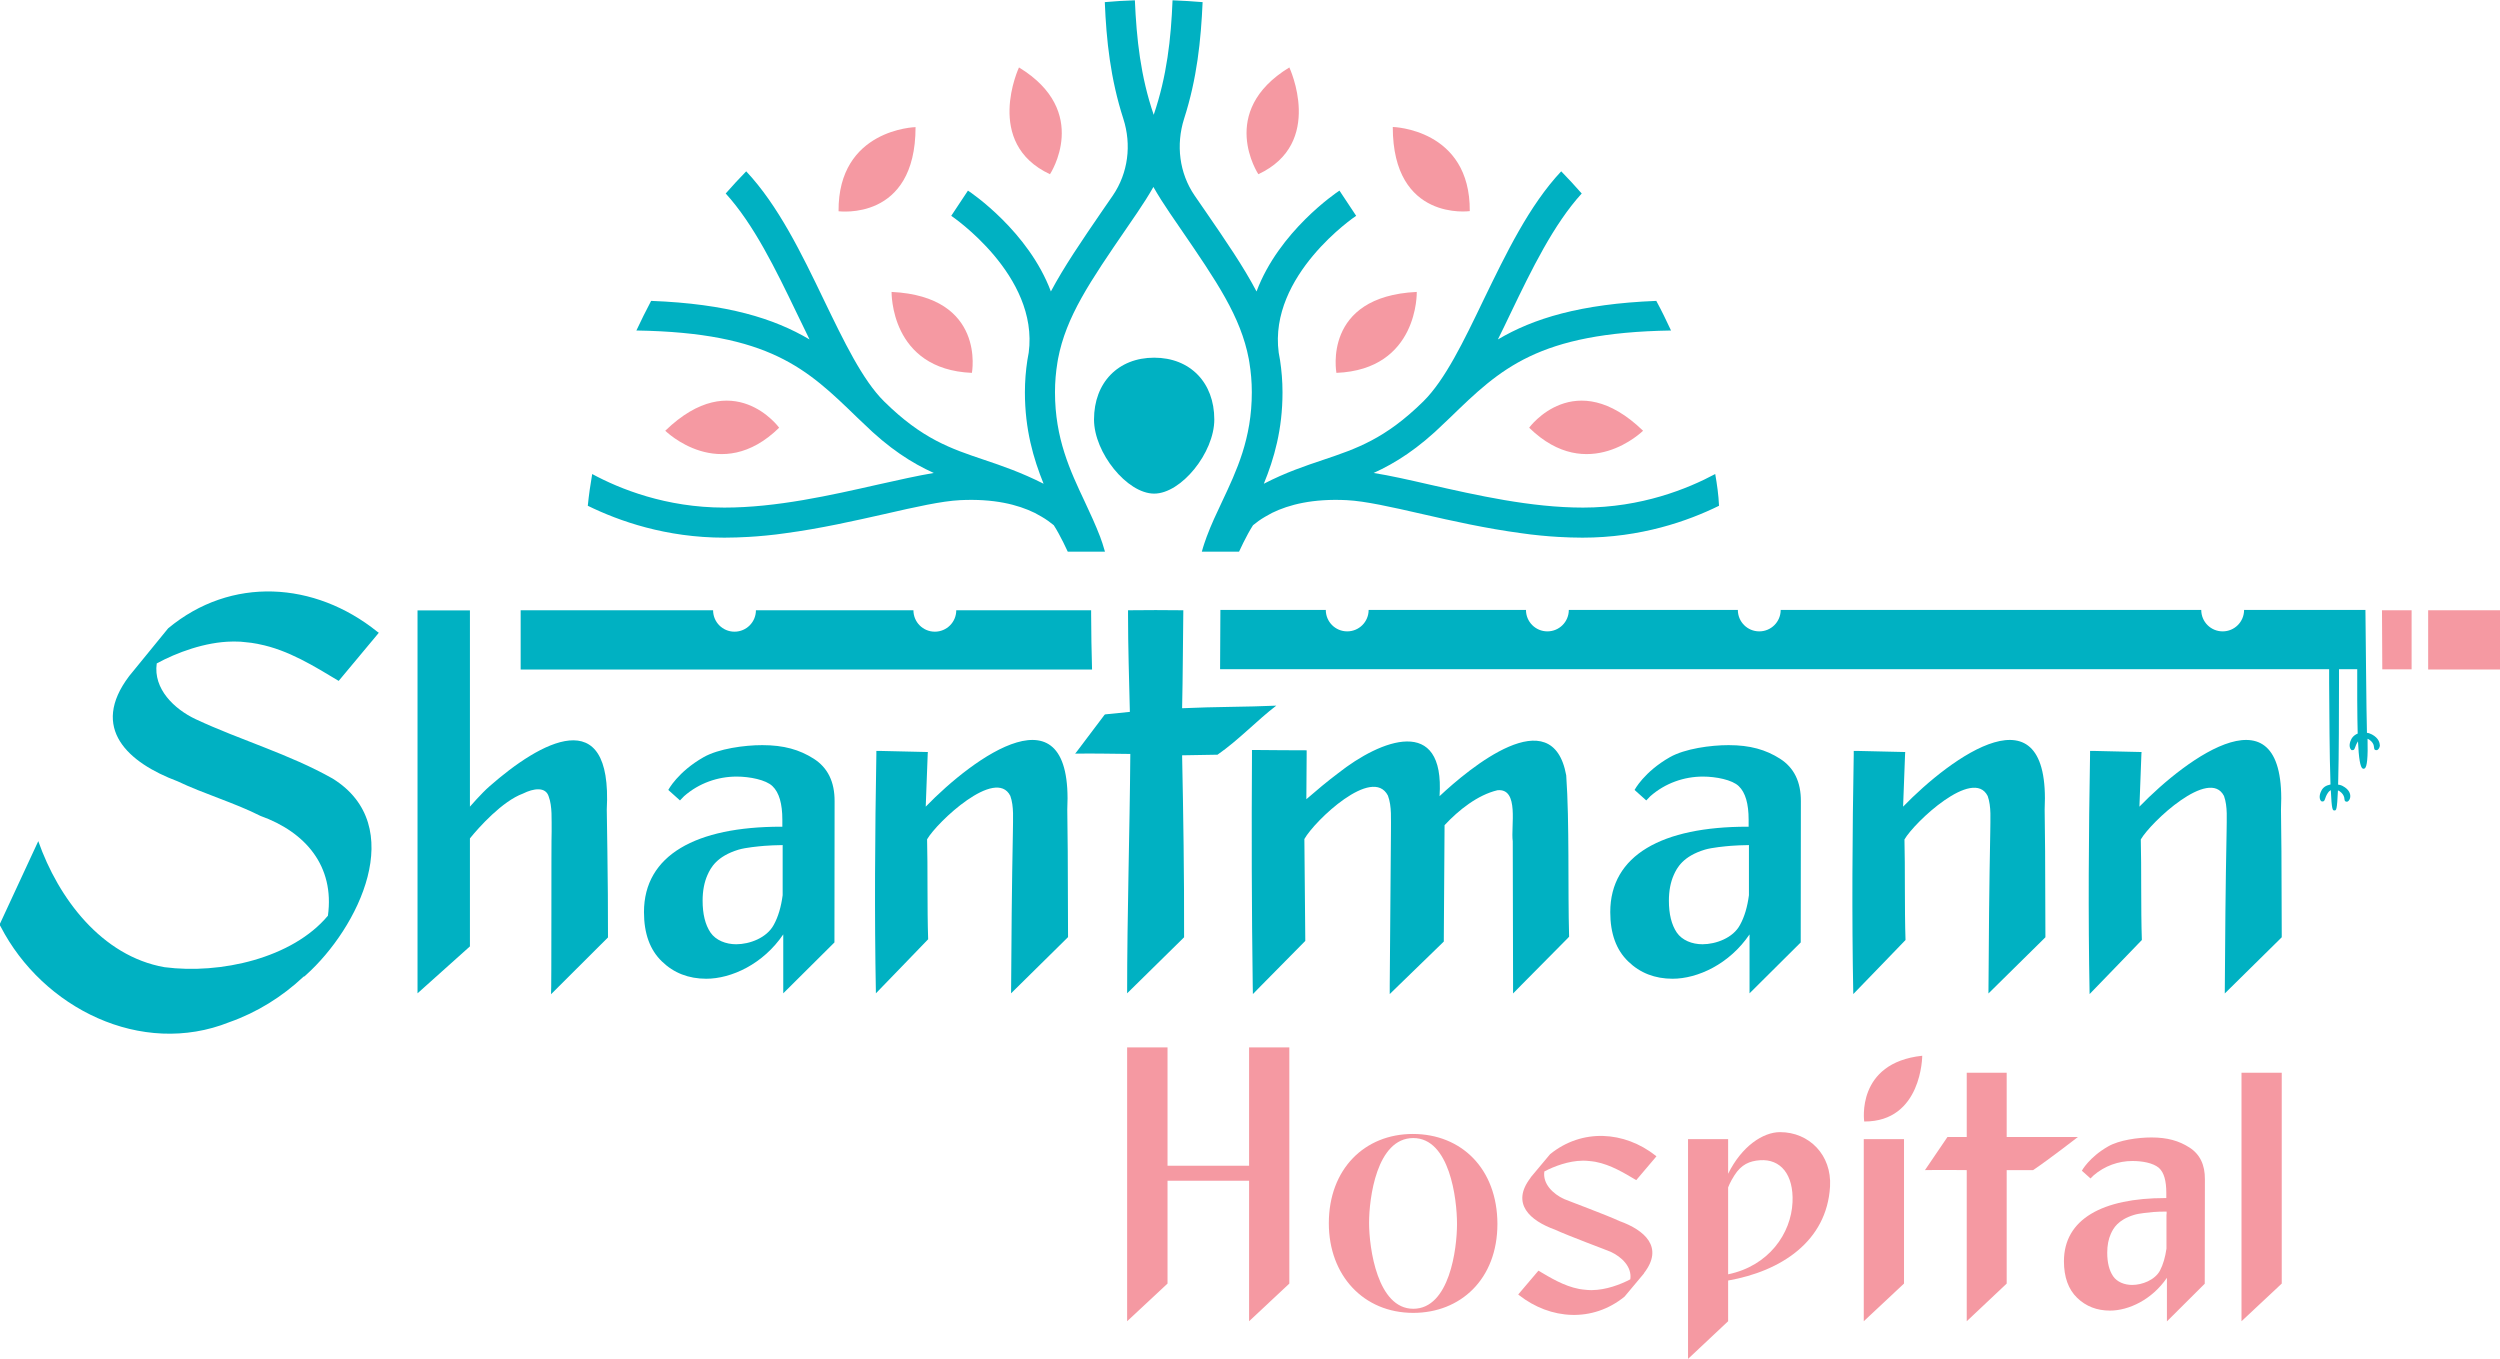 <?xml version="1.0" encoding="utf-8"?>
<!-- Generator: Adobe Illustrator 27.9.0, SVG Export Plug-In . SVG Version: 6.00 Build 0)  -->
<svg version="1.1" xmlns="http://www.w3.org/2000/svg" xmlns:xlink="http://www.w3.org/1999/xlink" x="0px" y="0px"
	 viewBox="0 0 1646 894.7" style="enable-background:new 0 0 1646 894.7;" xml:space="preserve">
<style type="text/css">
	.st0{fill:#00B1C2;}
	.st1{fill:#F599A2;}
</style>
<g id="Guides_For_Artboard">
</g>
<g id="Layer_1">
	<g>
		<g>
			<g>
				<g>
					<g>
						<g>
							<g>
								<path class="st0" d="M110.7,413.7l-25.3,31c0,0-0.1,0.1-0.1,0.1s-0.3,0.4-0.3,0.4c-26,34.4-0.6,57,31.9,69.2
									c17.4,8.3,37.4,14.1,54.6,22.8c29.6,10.6,48.9,33,44.4,65.7c-23.4,28-70.8,38.7-107.6,33.9c-41.4-7.3-69.9-45.4-83.1-83
									c-0.6,1.4-23.5,50.6-24.9,53.7c-0.8,1.5-0.7,1.2,0.1,2.5C28.1,663.7,93,696.2,151,673c18.2-6.4,34.9-16.8,48.9-30
									c0.5,0,0.7-0.3,1.5-1c34.7-31.1,67.7-98.3,17.6-129.4c-28.7-16.2-60.5-25.2-90.2-39.1c-14-6.6-28-19.9-25.6-36.7
									c13-7.1,32-14.2,49.7-14.4c0.7,0,1.4,0,2.2,0c2.2,0,4.3,0.1,6.4,0.4c2.7,0.2,5.4,0.6,8,1.1c0.3,0.1,0.6,0.1,0.9,0.2
									c19.5,3.8,36.7,14.7,52.6,24.2l25.6-30.7l0.8-1c0,0-1-0.7-1-0.7C207.2,382.8,152.2,379.2,110.7,413.7z"/>
								<g>
									<path class="st0" d="M399.9,560.5c0,0-0.4-27.5-0.4-27.5c3.8-71.5-43.9-44.6-77.2-15.3c-5.2,4.5-12.9,13.4-12.9,13.4V401.9
										h-34.5V654l34.5-30.9v-0.4V622c0,0,0-70,0-70c5.9-7.3,21.3-24.5,34.9-29.5c7-3.5,15-4.7,17,2c2.4,6.5,1.8,15,1.9,23.1
										c-0.3,5.2,0,105.3-0.4,107c4.8-4.8,32.2-32.1,37.5-37.4C400.3,598.2,400.2,579.4,399.9,560.5z"/>
								</g>
								<path class="st0" d="M703,560.5c0,0-0.3-27.5-0.3-27.5c4.1-82.8-61.7-34.4-93.2-1.9l1.3-34.5c0,0,0.1-1.5,0.1-1.5l-1.5,0
									l-30.3-0.7l-2.1,0l0,2.2c-0.9,51.7-1.3,105.7-0.3,157.4c2.2-2.3,31.5-32.5,34.4-35.6c-0.7-20.4-0.2-47.9-0.7-65.8
									c6.6-11.4,45.2-47.7,54.8-28.6c2.5,7,1.7,15.4,1.7,23.5c-0.7,35.5-1,71-1.2,106.5c3.5-3.5,32.2-31.7,36.4-35.9l1.1-1.1
									c0,0,0-1.5,0-1.5C703.2,615.6,703,560.5,703,560.5z"/>
								<path class="st0" d="M947.8,524.2c3.6-53.6-38.6-37.4-66.8-15.1c-7.2,5.4-14.1,11.2-20.9,17.1l0.2-29.5c0,0,0-2.7,0-2.7
									c-0.5,0-31.3-0.1-33.1-0.2l-2.9,0l0,2.9c-0.3,49.7-0.2,102.5,0.5,152.2c0,0,0.1,5.6,0.1,5.6l3.9-4l30-30.4l0.6-0.6l0-0.8
									l-0.6-66.3c6.9-12.2,44.8-48.3,55-28.6c2.7,7.2,1.9,15.6,2,23.8L915,648.8l0,5.7l4.1-4l30.7-29.8l0.8-0.8c0,0,0-1.2,0-1.2
									l0.5-75.4c9.3-10,21.8-19.9,34.8-23c14.6-1.5,8.7,24,10.1,33.6c0,0,0.2,91.7,0.2,91.7l0,8.5c0,0,5.9-6,5.9-6l30.1-30.4
									c0,0,0.9-1,0.9-1c-0.9-31.6,0.3-74.9-1.9-106.2C1022.1,460.3,967.4,505.8,947.8,524.2z"/>
								<path class="st0" d="M1346.5,560.5c0,0-0.3-27.5-0.3-27.5c4.1-82.8-61.7-34.4-93.2-1.9l1.3-34.5l0.1-1.5l-1.5,0l-30.3-0.7
									l-2.1,0l0,2.2c-0.9,51.7-1.3,106.1-0.3,157.9c2.2-2.3,31.5-32.5,34.4-35.6c-0.7-20.4-0.2-48.3-0.7-66.2
									c6.6-11.4,45.2-47.7,54.8-28.6c2.5,7,1.7,15.4,1.7,23.5c-0.7,35.5-1,71-1.2,106.5c3.5-3.5,32.2-31.7,36.4-35.9l1.1-1.1
									l0-1.5L1346.5,560.5z"/>
								<path class="st0" d="M1502.3,615.6l-0.2-55.1c0,0-0.3-27.5-0.3-27.5c4.1-82.8-61.7-34.4-93.2-1.9l1.3-34.5l0.1-1.5l-1.5,0
									l-30.3-0.7l-2.1,0l0,2.2c-0.9,51.7-1.3,106.1-0.3,157.9c2.2-2.3,31.5-32.5,34.4-35.6c-0.7-20.4-0.2-48.3-0.7-66.2
									c6.6-11.4,45.2-47.7,54.8-28.6c2.5,7,1.7,15.4,1.7,23.5c-0.7,35.5-1,71-1.2,106.5c3.5-3.5,32.2-31.7,36.4-35.9l1.1-1.1
									L1502.3,615.6z"/>
								<path class="st0" d="M840.3,464.6c-19.6,0.9-40.7,0.7-62,1.7c0.5-21.5,0.5-43,0.8-64.5c-12.1-0.2-24.3-0.1-36.4,0v3
									c0,21.3,0.7,42.6,1.2,63.9c-2.7,0.3-15.8,1.6-15.8,1.6c-0.6,0-0.7,0.1-1,0.5l-17.8,23.6c0,0-1.4,1.8-1.4,1.8
									c12.1-0.2,24.2,0.1,36.3,0.2c-0.4,52.5-2.1,105-2.1,157.6c3.2-3.1,32.5-32,36.4-35.8l1.1-1.1c0,0,0-1.5,0-1.5
									c0.1-39.4-0.5-78.9-1.3-118.3c6.2-0.1,23.3-0.4,23.3-0.4C815.6,487.2,827.7,474.2,840.3,464.6z"/>
							</g>
							<g>
								<path class="st0" d="M759.9,235.5c-23.7,0-39.6,16.4-39.6,40.7c0,21.9,21.8,48.8,39.6,48.8c17.8,0,39.6-26.9,39.6-48.8
									C799.5,251.9,783.6,235.5,759.9,235.5z"/>
								<path class="st1" d="M848.9,44.4c-47.7,29.1-20.4,70.3-20.4,70.3C872.3,94.3,848.9,44.4,848.9,44.4z"/>
								<path class="st1" d="M967.7,139c0.4-54.2-50.7-55.4-50.7-55.4C917,146.1,967.7,139,967.7,139z"/>
								<path class="st1" d="M879.9,245.5c54.2-2.2,52.9-53.3,52.9-53.3C870.4,195.2,879.9,245.5,879.9,245.5z"/>
								<path class="st1" d="M1006.8,281.6c38.7,37.9,75,2,75,2C1036.9,240.2,1006.8,281.6,1006.8,281.6z"/>
								<path class="st0" d="M1129.3,312.1c-18.1,9.7-48.6,22.1-87,22.1c-34.4,0-69.9-8.1-101.3-15.2c-13.5-3.1-25.9-5.9-36.6-7.6
									c14.3-6.5,29.3-15.9,46.7-33l0,0l3.7-3.5c33.1-32.1,57.7-55.9,145.4-57.3c-3.1-6.6-6.2-13.1-9.7-19.5
									c-50.1,2-81,11.6-104.3,25.4c2.8-5.6,5.6-11.4,8.4-17.3c13.9-28.9,28.3-58.5,46.8-78.8c-4.4-5-8.9-9.9-13.5-14.6
									c-21.1,22.5-36.3,54.1-51.2,84.8c-13,27.1-25.3,52.6-39.6,66.7c-25.1,24.7-44,31.1-66,38.5c-11.6,3.9-24.5,8.2-39,15.7
									c6.8-16.6,12.3-35.7,12.3-60.2c0-7.4-0.6-14.3-1.6-21l0,0c0-0.2-0.1-0.4-0.1-0.6c-0.2-1.5-0.5-3-0.8-4.5
									c-6.8-51,50.4-89.8,51-90.1l-5.5-8.3l-5.5-8.3c-2.2,1.4-39.8,26.9-54.6,66.4c-8.5-16.2-20-33-33.9-53.2l-6.7-9.7l-0.2-0.3
									c-10.1-14.8-12.3-33.4-6.9-50.5c8.5-26.4,11.1-51.6,12.2-76.8c-6.6-0.6-13.2-0.9-19.8-1.2c-1,25.3-3.7,49.9-12.4,75.4
									c-8.7-25.5-11.3-50.1-12.4-75.4c-6.6,0.2-13.3,0.6-19.8,1.2c1,25.1,3.7,50.4,12.2,76.8c5.5,17.1,3.2,35.7-6.9,50.5l-0.2,0.3
									l-6.7,9.7c-13.9,20.3-25.3,37-33.9,53.2c-14.8-39.5-52.4-65-54.6-66.4l-5.5,8.3l-5.5,8.3c0.6,0.4,57.8,39.2,51,90.1
									c-0.3,1.5-0.5,3-0.8,4.5c0,0.2-0.1,0.4-0.1,0.6l0,0c-1,6.6-1.6,13.6-1.6,21c0,24.5,5.6,43.6,12.3,60.2
									c-14.6-7.4-27.4-11.8-39-15.7c-22-7.4-40.9-13.7-66-38.5c-14.2-14-26.5-39.6-39.6-66.7c-14.8-30.8-30.1-62.3-51.2-84.8
									c-4.6,4.7-9.1,9.6-13.5,14.6c18.5,20.3,32.9,49.9,46.8,78.8c2.8,5.9,5.6,11.6,8.4,17.3c-23.3-13.8-54.2-23.5-104.3-25.4
									c-3.4,6.4-6.6,12.9-9.7,19.5c87.8,1.4,112.4,25.3,145.4,57.3l3.7,3.5l0,0c17.4,17.1,32.3,26.5,46.7,33
									c-10.8,1.8-23.1,4.6-36.6,7.6c-31.4,7.1-66.9,15.2-101.3,15.2c-38.4,0-68.9-12.3-87-22.1c-1.2,6.9-2.2,13.9-2.9,20.9
									c20.6,10.1,51.5,21,89.9,21c5.3,0,10.6-0.2,16-0.5c5.9-0.3,16.8-1.3,24-2.4c23.4-3.1,46.1-8.3,65.7-12.7
									c20.1-4.6,37.4-8.5,49.5-9.1c22.2-1.1,38,2.9,49.2,8.4c1.5,0.8,3,1.6,4.5,2.5l0,0c3.1,1.8,5.7,3.7,8,5.6
									c4.4,6.8,9.2,17.4,9.2,17.4h24.5c-0.6-1.9-1.1-3.8-1.7-5.6l0,0c0,0,0,0,0,0c-0.4-1-0.7-2.1-1.1-3.1l0,0
									c0-0.1-0.2-0.4-0.3-0.9c-3.1-8.1-6.7-15.8-10.2-23.3c-9.6-20.4-19.6-41.5-19.6-72.1c0-6.9,0.6-13.3,1.6-19.5
									c0.1-0.8,0.3-1.6,0.4-2.4c5.3-27.8,20.9-50.7,45.4-86.4l6.7-9.8c3.9-5.7,7.5-11.4,10.7-17c3.2,5.6,6.8,11.3,10.7,17l6.7,9.8
									c24.5,35.7,40.1,58.6,45.4,86.4c0.1,0.8,0.3,1.6,0.4,2.4c1,6.2,1.6,12.6,1.6,19.5c0,30.7-10,51.7-19.6,72.1
									c-3.6,7.6-7.2,15.2-10.2,23.3c-0.2,0.4-0.3,0.7-0.3,0.9l0,0c-0.4,1-0.7,2-1.1,3.1c0,0,0,0,0,0l0,0c-0.6,1.8-1.2,3.7-1.7,5.6
									h24.5c0,0,4.8-10.6,9.2-17.4c2.3-1.9,4.9-3.8,8-5.6l0,0c1.5-0.9,3-1.7,4.5-2.5c11.2-5.5,27-9.5,49.2-8.4
									c12.1,0.6,29.4,4.5,49.5,9.1c19.6,4.5,42.4,9.6,65.7,12.7c7.2,1.1,18.1,2.1,24,2.4c5.3,0.3,10.7,0.5,16,0.5
									c38.4,0,69.4-10.9,89.9-21C1131.5,325.9,1130.5,319,1129.3,312.1z"/>
								<path class="st1" d="M691.3,114.7c0,0,27.3-41.2-20.4-70.3C670.9,44.4,647.5,94.3,691.3,114.7z"/>
								<path class="st1" d="M602.8,83.7c0,0-51.1,1.2-50.7,55.4C552.1,139,602.8,146.1,602.8,83.7z"/>
								<path class="st1" d="M639.9,245.5c0,0,9.5-50.3-52.9-53.3C587.1,192.2,585.8,243.2,639.9,245.5z"/>
								<path class="st1" d="M438,283.6c0,0,36.3,35.9,75-2C513,281.6,482.9,240.2,438,283.6z"/>
							</g>
							<g>
								<g>
									<g>
										<g>
											<rect x="1598.7" y="401.8" class="st1" width="47.3" height="39"/>
											<polygon class="st1" points="1568.5,440.7 1587.8,440.7 1587.8,401.8 1568.3,401.8 											"/>
										</g>
									</g>
								</g>
								<g>
									<path class="st0" d="M718.4,401.8h-76.1h-12.7c0,7.8-6.3,14.1-14.1,14.1c-7.8,0-14.1-6.3-14.1-14.1h-3H497.7
										c0,7.8-6.3,14.1-14.1,14.1c-7.8,0-14.1-6.3-14.1-14.1h-110h-16.7v39h376.2c-0.3-12-0.6-24-0.6-36V401.8z"/>
									<path class="st0" d="M1563.2,484.5c-0.9-0.7-2-1.2-3.3-1.7c-0.5-0.2-1-0.2-1.5-0.3c-0.2-5-0.4-23.7-0.6-41.9
										c-0.2-19.8-0.4-39-0.4-39h-79.9c0,7.8-6.3,14.1-14.1,14.1c-7.8,0-14.1-6.3-14.1-14.1h-1h-275.9c0,7.8-6.3,14.1-14.1,14.1
										c-7.8,0-14.1-6.3-14.1-14.1h-108.6h-2.7c0,7.8-6.3,14.1-14.1,14.1c-7.8,0-14.1-6.3-14.1-14.1h-19.2h-84.4
										c0,7.8-6.3,14.1-14.1,14.1c-7.8,0-14.1-6.3-14.1-14.1h-6.3h-63.1l0,0.3c0,3.6-0.1,20.5-0.2,38.7h730.2c0,2.7,0,5.5,0,8.9
										c0.1,18.4,0.3,50.4,0.8,63.2c0,1.3,0.1,2.6,0.1,3.8c-1.5,0.3-2.8,0.8-3.8,1.5c-1.1,0.8-1.8,1.7-2.3,2.8
										c-1.7,3.3-0.9,5.7-0.3,6.4c0.4,0.5,0.8,0.5,1.2,0.5c1,0,1.3-0.8,1.6-1.7c0.3-0.9,0.8-2.4,1.9-4c0.4-0.6,0.9-1.2,1.6-1.6
										c0.1-0.1,0.2,0,0.3-0.1c0.6,13.2,1.2,13.3,2.4,13.3h0c1.2,0,1.7-0.1,2.3-13.2c0.3,0.1,0.6,0.2,0.9,0.4
										c2.1,1.4,2.9,3,3.2,4.1c0.1,0.5,0.2,1,0.2,1.3c0.1,0.6,0.1,1.4,1.1,1.6l0.1,0l0.7,0l0.4-0.2c0.6-0.4,1.3-1.3,1.5-2.8
										c0.1-1.1,0.1-3.9-3.5-6.4c-1-0.7-2.1-1.3-3.3-1.6c-0.4-0.1-0.8-0.1-1.2-0.2c0-1.2,0.1-2.5,0.1-3.9
										c0.4-13,0.5-45.1,0.5-63.2c0-3.4,0-6.1,0-8.9h12c-0.1,8.1,0,32.5,0.3,42.4c-0.7,0.3-1.4,0.6-2,1.1c-1.3,1-2,2.1-2.3,2.8
										c-1.6,3.2-1,5.6-0.2,6.5l0.5,0.5l0.6,0c1.1,0,1.3-0.8,1.7-1.8c0.3-0.9,0.8-2.3,1.9-4c0,0,0,0,0,0
										c0.5,11.2,1.5,17.2,3.1,17.9l0.8,0.2l0.5-0.3c1.6-0.8,2.2-7.4,1.9-19.5c0.3,0.2,0.7,0.3,1,0.5c2.1,1.4,2.9,3,3.1,4.1
										c0.1,0.5,0.2,0.9,0.2,1.3c0.1,0.6,0.1,1.5,1.2,1.6l0,0l0.7,0l0.4-0.2c0.6-0.4,1.3-1.3,1.5-2.7
										C1566.8,489.9,1566.8,487.1,1563.2,484.5z"/>
								</g>
							</g>
						</g>
					</g>
				</g>
				<path class="st0" d="M535.7,499.5c-9.3-5.9-19.6-8.9-33.8-8.9c-11.8,0-28.7,2.3-38.6,7.9c-17.1,9.7-23.3,21.6-23.3,21.6
					s4.2,3.7,7.7,6.9c1.3-1.3,2.5-2.6,2.7-2.8c9.8-8.6,22.2-12.9,34.6-12.9c8.5,0,19.3,2.1,23.6,6.3c4.4,4.2,6.5,11.6,6.5,22.1v4.6
					h-0.8c-56.1,0-90.3,18.7-90.3,56.2c0,14.1,3.9,24.9,11.8,32.5c7.8,7.6,17.6,11.4,29.2,11.4c16.6,0,37.5-9.7,50.7-29.2v38.8
					c11.2-11.1,22.5-22.4,33.7-33.5c0.1-45.2,0.1-90,0.1-92.8C549.6,514.8,545,505.4,535.7,499.5z M484.7,621.7
					c-6.8,0-13.4-2.6-16.9-7.7c-3.5-5.2-5.2-12.2-5.2-21c0-6.5,1.1-12.2,3.2-16.9c2.1-4.7,6-12.3,20.5-16.7c4.7-1.4,13.4-2.2,17-2.5
					c3.3-0.3,7.4-0.4,12-0.5v2.5V576v13.4c-1,7.6-2.9,14.2-5.9,19.6C504.8,617.5,493.6,621.7,484.7,621.7z"/>
				<path class="st0" d="M1171.9,499.5c-9.3-5.9-19.6-8.9-33.8-8.9c-11.8,0-28.7,2.3-38.6,7.9c-17.1,9.7-23.3,21.6-23.3,21.6
					s4.2,3.7,7.7,6.9c1.3-1.3,2.5-2.6,2.7-2.8c9.8-8.6,22.2-12.9,34.6-12.9c8.5,0,19.3,2.1,23.6,6.3c4.4,4.2,6.5,11.6,6.5,22.1v4.6
					h-0.8c-56.1,0-90.3,18.7-90.3,56.2c0,14.1,3.9,24.9,11.8,32.5c7.8,7.6,17.6,11.4,29.2,11.4c16.6,0,37.5-9.7,50.7-29.2v38.8
					c11.2-11.1,22.5-22.4,33.7-33.5c0.1-45.2,0.1-90,0.1-92.8C1185.8,514.8,1181.2,505.4,1171.9,499.5z M1120.9,621.7
					c-6.8,0-13.4-2.6-16.9-7.7c-3.5-5.2-5.2-12.2-5.2-21c0-6.5,1.1-12.2,3.2-16.9c2.1-4.7,6-12.3,20.5-16.7c4.7-1.4,13.4-2.2,17-2.5
					c3.3-0.3,7.4-0.4,12-0.5v2.5V576v13.4c-1,7.6-2.9,14.2-5.9,19.6C1141.1,617.5,1129.8,621.7,1120.9,621.7z"/>
			</g>
			<g>
				<g>
					<path class="st1" d="M1321.2,748.6v-42.3l-26.3,0v42.3h-12.7c0,0-14.8,21.8-14.8,21.8c9.2-0.2,27.5,0,27.5,0v99.5l26.3-24.8
						v-74.7c0,0,17.4,0,17.4,0c10.7-7.2,29.5-21.8,29.5-21.8H1321.2z"/>
					<path class="st1" d="M1441.5,755.5c-6.9-4.4-14.5-6.6-25-6.6c-8.8,0-21.2,1.7-28.5,5.9c-12.6,7.2-17.3,16-17.3,16
						s3.1,2.8,5.7,5.1c0.9-0.9,1.9-1.9,2-2c7.3-6.3,16.4-9.5,25.6-9.5c6.3,0,13.6,1.2,17.5,4.6c3.3,3,4.8,8.5,4.8,16.4v3.4h-0.6
						c-41.5,0-66.8,13.9-66.8,41.6c0,10.4,2.9,18.5,8.7,24.1c5.8,5.6,13,8.4,21.6,8.4c12.3,0,27.7-7.2,37.5-21.6v28.7
						c8.3-8.2,16.7-16.6,24.9-24.8c0.1-33.4,0.1-66.5,0.1-68.7C1451.8,766.9,1448.4,759.9,1441.5,755.5z M1426.4,799.5v12.7v9.9
						c-0.8,5.6-2.2,10.5-4.3,14.5c-3.4,6.2-11.7,9.4-18.3,9.4c-5,0-9.9-1.9-12.5-5.7c-2.6-3.8-3.9-9-3.9-15.5c0-4.8,0.8-9,2.4-12.5
						c1.6-3.5,4.5-9.1,15.2-12.4c3.5-1.1,9.9-1.6,12.6-1.9c2.5-0.2,5.5-0.3,8.9-0.3V799.5z"/>
					<path class="st1" d="M930.2,746.6c-31.7,0-55.3,23.1-55.3,58.8c0,34.4,22.9,59,55.6,59c31,0,55.4-22.1,55.4-58.6
						C985.8,769.5,962.2,746.6,930.2,746.6z M930.5,861.7c-23.6,0-29.1-39.9-29.1-56.6c0-16,4.9-55.8,29.1-55.8
						c23.9,0,28.8,39.8,28.8,56.6C959.3,822.1,954.4,861.7,930.5,861.7z"/>
					<path class="st1" d="M1020.6,759.9l-12.8,15.3c0,0,0,0.1,0,0.1l-0.1,0.2c-13.1,17-0.3,28.2,16.1,34.1
						c8.8,4.1,35,13.8,36.7,14.6c7.1,3.3,14.1,9.8,12.9,18.1c-6.6,3.5-16.1,7-25.1,7.1c-0.4,0-0.7,0-1.1,0c-1.1,0-2.2-0.1-3.2-0.2
						c-1.4-0.1-2.7-0.3-4-0.5c-0.2,0-0.3-0.1-0.5-0.1c-9.8-1.9-18.5-7.2-26.6-12l-12.9,15.2l-0.4,0.5c0,0,0.5,0.4,0.5,0.4
						c20.8,16.3,48.5,18.1,69.5,1l12.8-15.3l0-0.1c0,0,0.1-0.2,0.1-0.2c13.1-17,0.3-28.2-16.1-34.1c-8.8-4.1-35-13.8-36.7-14.6
						c-7.1-3.3-14.1-9.9-12.9-18.1c6.6-3.5,16.1-7,25.1-7.1c0.4,0,0.7,0,1.1,0c1.1,0,2.2,0.1,3.2,0.2c1.4,0.1,2.7,0.3,4,0.5
						c0.2,0,0.3,0.1,0.5,0.1c9.8,1.9,18.5,7.2,26.6,12l12.9-15.2l0.4-0.5c0,0-0.5-0.4-0.5-0.4
						C1069.4,744.6,1041.6,742.9,1020.6,759.9z"/>
				</g>
				<g>
					<polygon class="st1" points="1502.3,706.3 1475.8,706.3 1475.8,869.9 1502.3,845.1 					"/>
				</g>
				<g>
					<polygon class="st1" points="1253.6,750 1227.1,750 1227.1,869.9 1253.6,845.1 					"/>
				</g>
				<g>
					<path class="st1" d="M1204.9,781.2c1.2-20.8-13.8-35.8-32.9-35.8c-11.2,0-25.2,9.2-34.2,27.4V750h-26.4v144.7l26.4-24.8v-26.8
						C1172.5,837,1202.8,817.4,1204.9,781.2z M1137.8,781.8c0,0,1.2-3.4,4.1-7.9c4.6-7.3,10.1-9.5,16.8-10
						c13.7-1,22.3,9.5,21.5,27.6c-0.9,20.7-15.7,42-42.4,47.5V781.8z"/>
				</g>
				<g>
					<polygon class="st1" points="822.4,689.6 822.4,767.5 768.7,767.5 768.7,689.6 742.1,689.6 742.1,869.9 768.7,845.1 
						768.7,777.4 822.4,777.4 822.4,869.9 848.9,845.1 848.9,689.6 					"/>
				</g>
			</g>
		</g>
		<path class="st1" d="M1265.6,695.1c-43.9,4.7-38.2,43.3-38.2,43.3C1265.5,738.6,1265.6,695.1,1265.6,695.1z"/>
	</g>
</g>
</svg>

